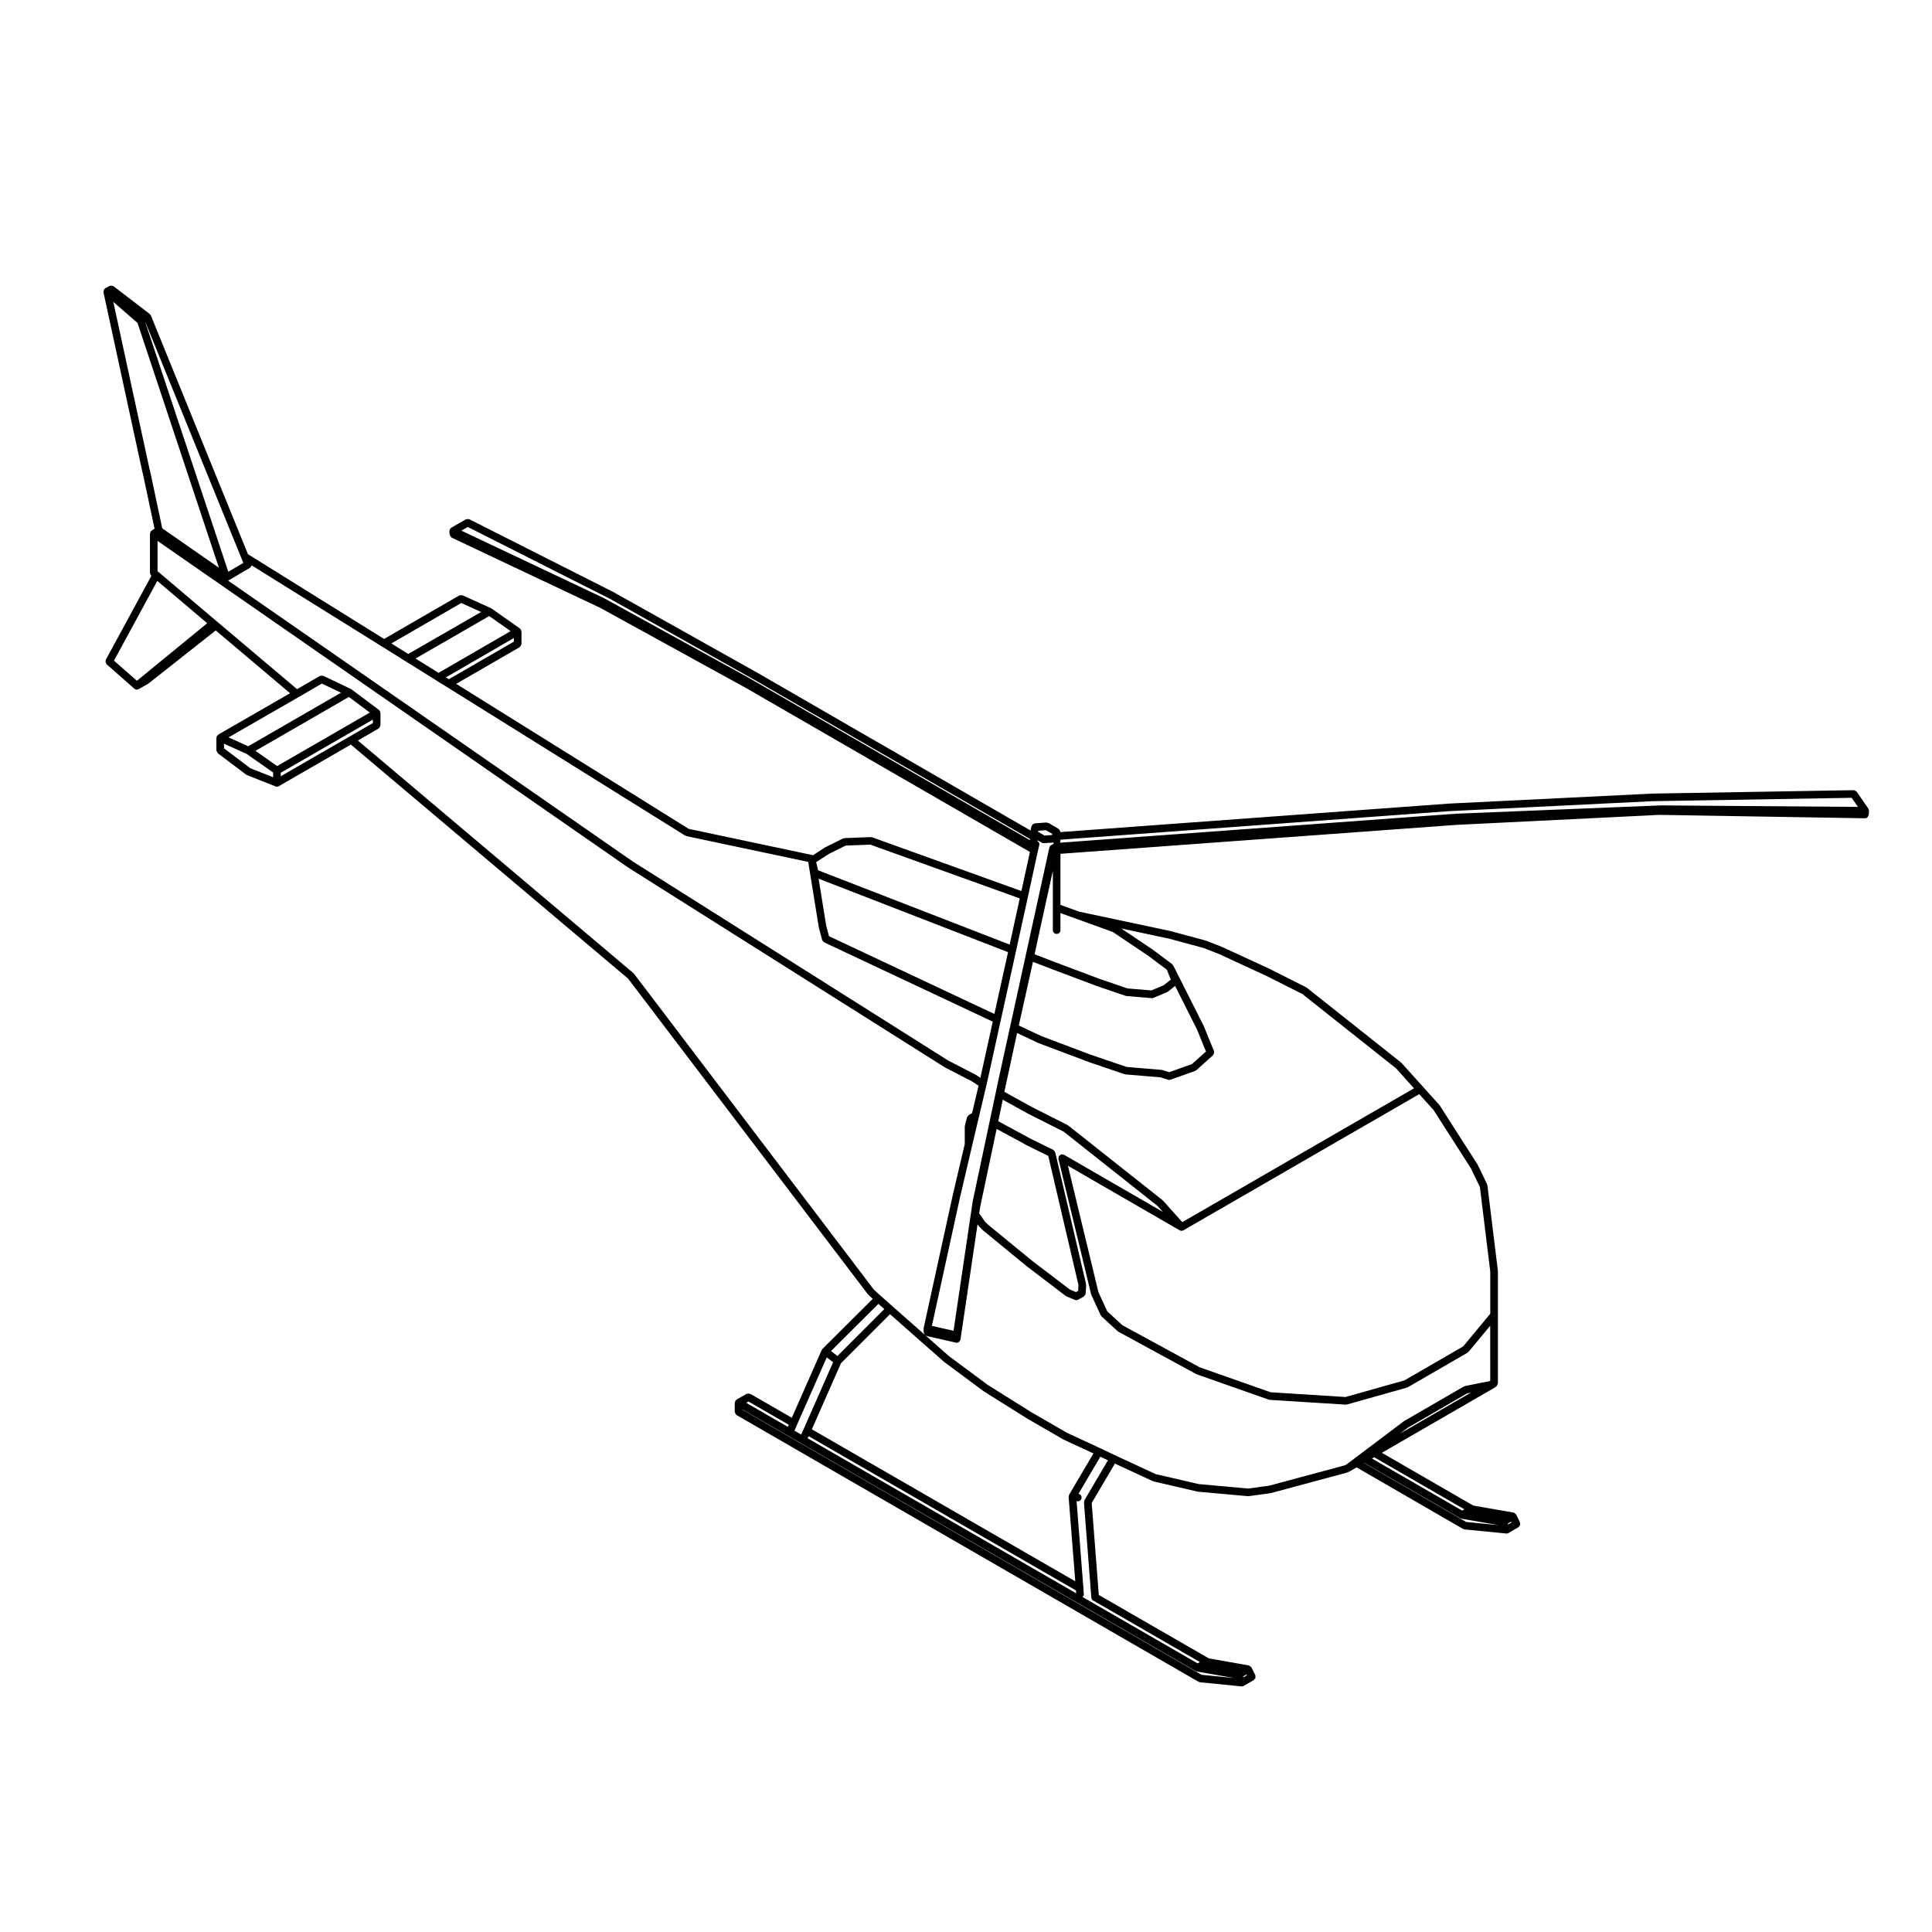 <?xml version="1.0" encoding="UTF-8"?>
<!-- Uploaded to: ICON Repo, www.svgrepo.com, Generator: ICON Repo Mixer Tools -->
<svg fill="#000000" width="800px" height="800px" version="1.1" viewBox="144 144 512 512" xmlns="http://www.w3.org/2000/svg">
 <path d="m639.2 358.59c-0.031-0.102 0-0.207-0.066-0.297l-3.059-4.449c-0.02-0.031-0.059-0.031-0.086-0.055-0.09-0.105-0.207-0.152-0.332-0.211-0.109-0.059-0.203-0.125-0.324-0.137-0.035 0-0.055-0.035-0.09-0.035h-0.016l-53.242 0.902c-0.012 0-0.012 0.004-0.02 0.004-0.004 0-0.012-0.004-0.016-0.004l-54.004 2.656h-0.012-0.012l-102.9 7.547c0-0.051-0.047-0.082-0.055-0.125-0.012-0.09-0.031-0.156-0.07-0.246-0.035-0.086-0.07-0.145-0.121-0.227-0.055-0.07-0.105-0.109-0.176-0.168-0.035-0.031-0.039-0.082-0.082-0.102l-2.621-1.535c-0.102-0.059-0.211-0.023-0.316-0.051-0.09-0.02-0.16-0.09-0.262-0.09l-3.066 0.227c-0.086 0.004-0.133 0.082-0.207 0.102-0.137 0.051-0.25 0.086-0.359 0.188-0.098 0.082-0.141 0.176-0.195 0.293-0.047 0.082-0.125 0.121-0.145 0.211l-0.242 1.109-72.199-41.695h-0.004c-0.004 0-0.004-0.004-0.004-0.004l-38.289-21.469h-0.023c-0.004-0.004-0.004-0.016-0.016-0.02l-38.18-19.297c-0.035-0.02-0.074 0.012-0.105-0.012-0.117-0.039-0.227-0.023-0.348-0.023-0.141 0.004-0.266-0.012-0.395 0.055-0.035 0.012-0.074-0.012-0.105 0.012l-3.848 2.207c-0.059 0.035-0.066 0.105-0.109 0.145-0.082 0.07-0.141 0.117-0.195 0.207-0.023 0.039-0.082 0.051-0.102 0.09-0.016 0.031 0.004 0.066-0.004 0.098-0.035 0.09-0.031 0.16-0.035 0.262-0.004 0.059-0.059 0.105-0.055 0.168l0.082 0.863c0.004 0.051 0.051 0.074 0.059 0.121 0.031 0.117 0.086 0.195 0.145 0.297 0.082 0.117 0.145 0.215 0.266 0.297 0.047 0.031 0.051 0.086 0.102 0.105l39.297 18.57 38.613 21.227h0.004l75.285 43.473-2.254 10.363-39.535-14.234c-0.059-0.023-0.109 0.016-0.168 0.004-0.066-0.012-0.105-0.07-0.172-0.07-0.012 0-0.023 0-0.039 0.004l-6.957 0.262c-0.082 0-0.121 0.07-0.191 0.09-0.074 0.02-0.145-0.02-0.215 0.016l-4.594 2.277c-0.016 0.012-0.02 0.031-0.035 0.039-0.035 0.02-0.074 0-0.105 0.02l-3.203 2.098-32.961-6.988-61.617-38.426 16.797-9.703c0.047-0.031 0.047-0.082 0.086-0.105 0.105-0.086 0.16-0.188 0.23-0.309 0.066-0.105 0.121-0.207 0.137-0.332 0.012-0.051 0.055-0.082 0.055-0.125v-3.289c0-0.035-0.035-0.055-0.035-0.086-0.012-0.09-0.051-0.156-0.082-0.246-0.02-0.059 0.012-0.117-0.023-0.176-0.023-0.039-0.074-0.039-0.105-0.082-0.051-0.059-0.082-0.109-0.137-0.16-0.023-0.02-0.023-0.055-0.051-0.074l-7.477-5.273c-0.031-0.02-0.07-0.004-0.102-0.02-0.031-0.02-0.039-0.059-0.07-0.074l-7.516-3.402c-0.023-0.016-0.055 0.004-0.086-0.004-0.117-0.047-0.238-0.016-0.363-0.016-0.137 0.012-0.262-0.012-0.383 0.051-0.031 0.016-0.059 0-0.09 0.012l-19.891 11.512-36.082-22.465-25.715-63.242c-0.012-0.023-0.039-0.031-0.051-0.051-0.012-0.031 0.004-0.055-0.012-0.082-0.035-0.066-0.109-0.07-0.16-0.121-0.047-0.055-0.039-0.125-0.102-0.172l-9.562-7.332c-0.055-0.039-0.125-0.02-0.188-0.051-0.121-0.059-0.227-0.082-0.363-0.09-0.125-0.012-0.23-0.004-0.352 0.035-0.066 0.02-0.137-0.016-0.195 0.023l-1.094 0.594c-0.055 0.035-0.066 0.105-0.109 0.141-0.047 0.035-0.121 0.031-0.16 0.082-0.02 0.02-0.004 0.051-0.023 0.074-0.047 0.059-0.059 0.121-0.09 0.191-0.047 0.102-0.059 0.18-0.074 0.297-0.012 0.09-0.035 0.156-0.023 0.242 0.004 0.023-0.016 0.047-0.012 0.074l10.254 47.34c0 0.004 0.004 0.012 0.004 0.012 0.004 0.012 0 0.016 0 0.02l0.246 0.973 3.031 14.297-0.734 0.449c-0.039 0.023-0.039 0.074-0.074 0.105-0.055 0.039-0.105 0.074-0.152 0.125-0.02 0.031-0.059 0.031-0.082 0.055-0.039 0.055-0.016 0.125-0.039 0.191-0.047 0.09-0.082 0.168-0.09 0.266-0.004 0.047-0.051 0.07-0.051 0.117v10.43c0 0.02 0.02 0.031 0.02 0.051 0.004 0.133 0.09 0.23 0.145 0.352 0.055 0.117 0.082 0.246 0.18 0.332 0.012 0.012 0.012 0.031 0.02 0.039l-12.051 22.188c-0.051 0.09-0.012 0.188-0.031 0.281-0.023 0.133-0.059 0.242-0.039 0.367 0.023 0.133 0.098 0.227 0.168 0.332 0.051 0.086 0.051 0.188 0.125 0.258l7.32 6.445c0.191 0.168 0.43 0.25 0.664 0.25 0.172 0 0.336-0.039 0.5-0.133l2.508-1.422c0.02-0.012 0.02-0.039 0.039-0.055 0.031-0.016 0.066-0.012 0.086-0.031l17.785-14.035 19.703 16.641-19.023 10.953c-0.039 0.023-0.047 0.082-0.086 0.105-0.086 0.066-0.137 0.137-0.203 0.227-0.035 0.051-0.105 0.066-0.137 0.125-0.012 0.031 0.004 0.055 0 0.086-0.023 0.07-0.02 0.121-0.031 0.203-0.004 0.047-0.055 0.082-0.055 0.125v3.285c0 0.031 0.023 0.047 0.031 0.07 0.004 0.125 0.086 0.227 0.141 0.344 0.055 0.117 0.09 0.242 0.191 0.324 0.02 0.02 0.016 0.051 0.035 0.07l7.477 5.648c0.047 0.031 0.105 0.02 0.152 0.051 0.035 0.02 0.047 0.07 0.086 0.082l7.559 2.992c0.121 0.051 0.246 0.074 0.371 0.074 0.172 0 0.344-0.047 0.504-0.133l19.09-11.02 73.48 62.027 63.582 83.707c0.02 0.031 0.059 0.02 0.086 0.039 0.023 0.031 0.016 0.07 0.047 0.102l1.113 1.004-13.301 13.246c-0.02 0.012-0.012 0.039-0.023 0.059-0.02 0.02-0.055 0.02-0.07 0.039-0.031 0.039-0.012 0.09-0.035 0.125-0.02 0.031-0.07 0.039-0.086 0.082l-7.93 17.965-11-6.328c-0.039-0.02-0.09 0-0.133-0.012-0.121-0.059-0.238-0.051-0.367-0.051-0.133 0-0.242-0.012-0.363 0.039-0.047 0.02-0.098 0-0.137 0.02l-2.621 1.496c-0.047 0.031-0.051 0.082-0.086 0.105-0.074 0.059-0.121 0.105-0.18 0.188-0.023 0.031-0.082 0.039-0.105 0.082-0.023 0.039 0 0.09-0.016 0.125-0.039 0.09-0.059 0.156-0.07 0.246-0.012 0.051-0.055 0.082-0.055 0.125v2.394c0 0.051 0.047 0.09 0.055 0.137 0.016 0.125 0.074 0.215 0.137 0.332 0.07 0.117 0.121 0.215 0.23 0.297 0.039 0.031 0.039 0.09 0.086 0.105l122.39 70.668c0.105 0.059 0.211 0.07 0.316 0.09 0.035 0.012 0.051 0.039 0.086 0.039l10.992 1.094h0.102c0.145 0 0.293-0.031 0.434-0.102 0.012 0 0.012-0.02 0.02-0.02 0.02-0.012 0.035-0.012 0.051-0.02l2.656-1.527c0.105-0.07 0.133-0.188 0.207-0.277 0.09-0.105 0.207-0.188 0.246-0.312 0.035-0.117-0.02-0.238-0.023-0.352-0.012-0.125 0.035-0.266-0.031-0.383l-1.012-2.016c-0.004-0.012-0.016-0.012-0.02-0.02-0.004-0.012 0-0.02-0.004-0.031-0.012-0.02-0.031-0.02-0.039-0.031-0.066-0.102-0.172-0.137-0.266-0.215-0.102-0.082-0.172-0.176-0.297-0.215h-0.055c-0.02-0.012-0.023-0.031-0.047-0.031l-10.578-1.871-29.152-16.809-1.883-24.355 6.152-10.461 10.051 4.664c0.051 0.02 0.102 0.02 0.152 0.031 0.016 0.012 0.023 0.031 0.047 0.039l11.594 2.684c0.039 0.012 0.086 0.012 0.121 0.02 0.004 0 0.012 0.012 0.016 0.012l13.234 1.188c0.031 0 0.059 0.012 0.09 0.012 0.047 0 0.09-0.012 0.133-0.012l5.793-0.785c0.012 0 0.012-0.012 0.02-0.012 0.035-0.012 0.074-0.012 0.105-0.02l20.121-5.422c0.02 0 0.023-0.031 0.047-0.031 0.047-0.02 0.09-0.012 0.125-0.031l0.629-0.297c0.012-0.012 0.012-0.02 0.02-0.031 0.02-0.012 0.035 0 0.051-0.012l1.703-0.984 28.223 16.312c0.102 0.059 0.211 0.07 0.316 0.09 0.035 0 0.051 0.039 0.086 0.039l11.027 1.082c0.035 0 0.07 0.012 0.102 0.012 0.152 0 0.301-0.039 0.449-0.105 0.012-0.012 0.012-0.02 0.02-0.031 0.016 0 0.031 0 0.039-0.012l2.621-1.527c0.102-0.059 0.121-0.176 0.195-0.258 0.098-0.105 0.207-0.195 0.246-0.324 0.039-0.137-0.012-0.266-0.023-0.402-0.012-0.105 0.035-0.215-0.02-0.324l-0.973-2.016c-0.004-0.02-0.02-0.02-0.023-0.031-0.004-0.012 0-0.02-0.004-0.031-0.012-0.02-0.031-0.02-0.039-0.031-0.066-0.105-0.176-0.145-0.277-0.227-0.09-0.07-0.152-0.168-0.266-0.195-0.031-0.012-0.051-0.02-0.086-0.02-0.016-0.012-0.023-0.031-0.039-0.031l-10.629-1.84-24.25-13.992 29.938-17.301c0.031-0.02 0.031-0.051 0.055-0.07 0.031-0.02 0.07-0.012 0.102-0.039l0.309-0.258c0.012-0.012 0.012-0.031 0.02-0.039 0.102-0.09 0.121-0.227 0.176-0.352 0.055-0.117 0.137-0.207 0.141-0.332 0-0.02 0.016-0.031 0.016-0.039v-29.66c0-0.02-0.023-0.039-0.023-0.059-0.004-0.02 0.02-0.039 0.016-0.059l-2.777-22.66c-0.004-0.059-0.066-0.09-0.082-0.145-0.016-0.055 0.016-0.105-0.012-0.168l-2.457-5.117c-0.012-0.02-0.039-0.031-0.055-0.051-0.012-0.02 0-0.039-0.012-0.059l-9.984-15.598c-0.016-0.02-0.051-0.02-0.07-0.051-0.02-0.02-0.012-0.059-0.031-0.082l-4.41-4.902-5.648-6.277c-0.02-0.031-0.059-0.02-0.082-0.039-0.023-0.02-0.02-0.059-0.047-0.082l-24.984-19.82c-0.031-0.031-0.07-0.012-0.105-0.031-0.031-0.02-0.035-0.07-0.07-0.082l-9.645-4.863c-0.004-0.004-0.012 0.004-0.02-0.004-0.004 0-0.004-0.012-0.012-0.012l-12.566-5.793c-0.012-0.004-0.02 0-0.035 0-0.012-0.004-0.012-0.02-0.02-0.02l-4.18-1.641c-0.02-0.012-0.039 0.004-0.066 0-0.02-0.012-0.023-0.031-0.047-0.039l-9.281-2.504c-0.012-0.004-0.016 0.004-0.023 0.004-0.012-0.004-0.016-0.02-0.023-0.02l-24.223-5.144-4.961-1.789v-13.543l104.88-7.664h0.004l53.867-2.656 54.438 0.902h0.016c0.266 0 0.516-0.105 0.695-0.281 0.074-0.074 0.082-0.188 0.125-0.277 0.07-0.125 0.172-0.23 0.18-0.383l0.004-0.051v-0.004l0.066-0.957s-0.012-0.016-0.012-0.023c0-0.016 0.016-0.023 0.016-0.035 0.012-0.078-0.074-0.16-0.102-0.254zm-164.87 229.17 0.105 0.215-0.887 0.523-0.105-0.227zm70.137-40.496 0.105 0.215-0.883 0.516-0.109-0.227zm-125.31-183.11 2.016-0.145 1.691 0.988-0.07 0.289-1.988 0.141-1.715-1.004zm-76.523-40.41h-0.012s0-0.012-0.004-0.012l-38.672-21.281c-0.012-0.004-0.023 0.004-0.035-0.004-0.012-0.004-0.012-0.02-0.02-0.02l-37.625-17.801 1.703-0.973 37.695 19.051 38.238 21.438 73.047 42.184v0.328zm73.773 57.918 2.535-11.645 0.004-0.012 0.484-2.098c0.098-0.414-0.125-0.766-0.457-0.992v-0.242l1.102 0.645c0.156 0.102 0.332 0.137 0.508 0.137h0.074l2.484-0.18c0.039 0.105 0.059 0.223 0.125 0.312-0.156 0.07-0.312 0.133-0.406 0.277-0.359 0.09-0.672 0.309-0.75 0.691l-13.438 61.289-6.879 32.461c0 0.012 0.004 0.02 0.004 0.031 0 0.012-0.02 0.02-0.02 0.031l-5.078 34.305-5.734-1.301 7.41-33.871v-0.012l3.281-13.992v-0.012l1.797-7.586 1.98-8.414 0.004-0.012 0.523-2.281v-0.012l3.254-14.801 4.074-18.477zm1.344 17.23 4.594 1.785c0.004 0 0.004 0 0.012 0.004l12.449 4.676h0.02c0.004 0 0.004 0.012 0.012 0.012l7.441 2.539c0.074 0.031 0.141 0.031 0.215 0.039 0.012 0 0.016 0.012 0.023 0.012l6.691 0.559c0.031 0 0.055 0.012 0.086 0.012 0.133 0 0.266-0.031 0.395-0.09l3.633-1.527c0.039-0.02 0.051-0.07 0.09-0.09 0.047-0.031 0.105-0.02 0.145-0.059l1.859-1.477 5.785 11.492 2.004 4.949s0.012 0 0.012 0.012l0.387 0.906-3.734 3.356-6.027 2.137-1.777-0.57c-0.039-0.012-0.082 0.02-0.117 0.012-0.039 0-0.059-0.051-0.105-0.051l-9.262-0.777-9.234-3.141h-0.004l-13.332-5.019-6.016-2.828zm-9.633 44.285 8.281 4.481c0.004 0.012 0.016 0 0.023 0.012 0.004 0 0.004 0.012 0.012 0.012l5.367 2.637 8.004 34.223-0.082 1.559-0.574 0.324-1.605-0.672-10.027-7.637-11.598-9.508-0.883-0.848-1.543-2.207 0.312-1.91zm-0.594-30.465-43.828-20.609-0.734-2.734-2.019-12.508 50.199 19.469zm-43.855-42.426c0.012-0.012 0.023-0.004 0.039-0.012l4.402-2.188 6.543-0.246 39.594 14.246-2.672 12.238-50.758-19.684-0.523-2.16zm-83.492-56.238-17.227 9.949-0.781-0.484 18.008-10.43zm-0.863-2.793-19.09 11.059-6.102-3.797 19.527-11.254zm-13.066-7.457 5.254 2.383-19.316 11.129-4.457-2.797zm-56.008-9.316c0.098-0.055 0.117-0.168 0.188-0.25 0.09-0.102 0.188-0.172 0.227-0.297 0.016-0.039 0.035-0.07 0.047-0.105l34.535 21.512h0.004l6.387 3.996h0.004l8.035 5.008c0.004 0.004 0.004 0.012 0.004 0.012l2.727 1.684h0.004l63.188 39.406c0.07 0.039 0.152 0.039 0.23 0.066 0.039 0.016 0.055 0.055 0.098 0.066l32.27 6.832 2.801 17.352c0.004 0.02 0.023 0.031 0.031 0.051 0 0.02-0.016 0.039-0.012 0.059l0.867 3.215c0.004 0.016 0.023 0.023 0.031 0.047 0.02 0.059 0.07 0.09 0.105 0.145 0.09 0.16 0.191 0.297 0.348 0.387 0.031 0.016 0.035 0.055 0.066 0.07l44.664 21.008-3.082 14v0.012l-0.195 0.867-1.258-0.816c-0.016-0.012-0.035 0-0.055-0.012-0.016-0.012-0.016-0.031-0.035-0.039l-7.152-3.688-83.512-52.699h-0.004l-107.34-74.496zm-27.676-65.035 25.402 62.445 0.516 1.293-3.981 2.336-21.973-66.055zm1.336 39.957-0.012-0.016c0-0.012 0.004-0.016 0-0.02l-0.25-1.004-9.609-44.355 6.41 5.57 21.578 64.875-15.02-10.445zm-3.617 55.008-6.074-5.336 11.473-21.125 13.234 11.211zm42.848 4.328c0.004-0.004 0.004-0.004 0 0l6.156-3.586 5.078 2.422-24.586 14.188-5.211-2.348zm-6.746 21.238-6.051-2.394-6.969-5.266v-1.23l5.981 2.695 7.039 4.938zm1.062-2.965-5.738-4.035 24.754-14.281 5.535 4.144zm19.141-7.793-18.188 10.496v-0.926l24.414-14.09v0.922zm75.422 62.82c-0.023-0.031-0.074-0.031-0.102-0.059-0.031-0.031-0.023-0.074-0.055-0.102l-73.016-61.633 5.488-3.176c0.039-0.02 0.047-0.082 0.086-0.105 0.105-0.082 0.156-0.176 0.227-0.297 0.066-0.117 0.125-0.207 0.141-0.344 0.004-0.047 0.051-0.074 0.051-0.121v-3.254c0-0.031-0.023-0.047-0.031-0.07-0.004-0.09-0.051-0.156-0.082-0.242-0.02-0.066 0.012-0.133-0.023-0.191-0.023-0.047-0.082-0.051-0.105-0.09-0.047-0.055-0.07-0.105-0.121-0.145-0.02-0.02-0.016-0.051-0.039-0.07l-7.289-5.461c-0.031-0.02-0.07-0.012-0.105-0.031-0.035-0.02-0.035-0.059-0.07-0.074l-7.289-3.477c-0.031-0.012-0.059 0.012-0.098 0-0.133-0.051-0.25-0.031-0.398-0.02-0.125 0.012-0.238-0.004-0.348 0.051-0.035 0.012-0.07-0.012-0.102 0.012l-6 3.492-20.883-17.633-0.711-0.598-15.098-12.793h-0.012v-0.012l-0.273-0.215v-8.031l124.88 86.66c0.012 0.012 0.02 0 0.031 0.012 0 0 0.004 0.012 0.012 0.012l83.613 52.758c0.016 0.012 0.035 0.012 0.051 0.02 0.012 0 0.012 0.02 0.023 0.031l7.129 3.68 1.832 1.188-1.715 7.281-0.848 0.465c-0.004 0-0.004 0.012-0.016 0.012-0.105 0.07-0.152 0.188-0.23 0.289-0.086 0.105-0.203 0.188-0.238 0.324 0 0-0.012 0-0.012 0.012l-0.559 2.168c-0.012 0.051 0.023 0.09 0.02 0.125-0.012 0.051-0.055 0.082-0.055 0.125v4.644l-3.254 13.895v0.012s-0.004 0-0.004 0.012l-7.629 34.832v0.012c-0.012 0.039 0.023 0.07 0.02 0.105 0 0 0.004 0.012 0.004 0.02-0.004 0.051-0.051 0.082-0.051 0.125l0.039 0.938c0.004 0.102 0.086 0.168 0.109 0.246 0.039 0.125 0.066 0.227 0.145 0.324 0.012 0.012 0.012 0.039 0.02 0.051l-8.59-7.586h-0.004l-3.062-2.727-1.82-1.641zm115.32 138.07c-0.035 0.059-0.004 0.125-0.023 0.188-0.023 0.059-0.09 0.102-0.102 0.168-0.004 0.051 0.031 0.082 0.031 0.117-0.004 0.051-0.047 0.082-0.039 0.117l1.762 22.363-69.809-40.285 7.715-17.508 13-13 14.281 12.605c0.016 0.012 0.035 0.012 0.051 0.02 0.012 0.012 0.012 0.031 0.02 0.039l10.43 7.734c0.016 0.012 0.031 0.012 0.047 0.02 0.012 0.012 0.012 0.02 0.02 0.031l11.633 7.289c0.012 0 0.016 0 0.023 0.012 0.004 0 0.004 0.012 0.012 0.012l9.457 5.461c0.016 0.012 0.035 0 0.055 0.012 0.012 0.012 0.016 0.02 0.023 0.031l7.856 3.641zm1.863 26.133-71.238-41.133c0.098-0.09 0.195-0.168 0.258-0.289l0.102-0.207 70.832 40.875zm-52.406-76.707 1.562 1.387-12.418 12.43-1.707-1.309zm-21.551 32.004v-0.012l7.863-17.809 1.684 1.289-7.828 17.758-0.559 1.199c-0.035 0.082 0.004 0.156-0.012 0.238l-1.84-1.062zm-12.887-6.121 10.68 6.152-0.242 0.559-11.027-6.367zm128.76 73.277-8.68-0.855-121.7-70.277v-0.07l120.13 69.355c0.082 0.051 0.16 0.051 0.242 0.07 0.035 0.012 0.055 0.051 0.09 0.059zm-39.711-47.129c-0.059 0.102-0.02 0.207-0.047 0.312-0.02 0.102-0.102 0.176-0.09 0.277l1.949 25.211c0.004 0.031 0.039 0.051 0.047 0.09 0.004 0.039 0 0.082 0.012 0.117 0.004 0.02-0.004 0.031 0 0.039l0.039 0.117c0.102 0.297 0.332 0.453 0.598 0.539l28.074 16.188-0.613 0.352-30.496-17.602c0.215-0.195 0.367-0.465 0.344-0.777l-0.105-1.602v-0.012c-0.004 0 0 0 0-0.012l-1.809-22.984 0.168 0.02c0.055 0.012 0.105 0.02 0.156 0.02 0.488 0 0.918-0.352 0.992-0.855 0.09-0.527-0.277-1.031-0.805-1.133l5.785-9.828 2.016 0.953zm109.79 6.617-8.645-0.848-27.031-15.617 0.055-0.039 25.414 14.672c0.082 0.039 0.16 0.039 0.242 0.07 0.035 0.012 0.055 0.039 0.09 0.051zm-9.113-4.199-0.59 0.332-23.891-13.785 0.59-0.344zm-17.004-20.102 2.074-1.559 15.637-9.055 1.02-0.207zm23.855-13.918-6.711 1.359c-0.059 0.02-0.086 0.082-0.137 0.102-0.059 0.02-0.109-0.012-0.168 0.02l-15.824 9.16c-0.02 0.012-0.02 0.039-0.039 0.051-0.02 0.012-0.039 0-0.059 0.02l-15.203 11.453-0.469 0.215-19.973 5.379-5.613 0.754-13.055-1.18-11.418-2.644-10.797-5.008-3.84-1.828 0.004 0.004h-0.004l-8.836-4.102-9.371-5.41-11.602-7.269-10.348-7.672-6.266-5.531c0.055 0.039 0.121 0.039 0.18 0.07 0.082 0.039 0.117 0.125 0.207 0.145l7.734 1.762h0.066c0.004 0 0.004 0.012 0.012 0.012 0.051 0.012 0.102 0.012 0.145 0.012 0.242 0 0.457-0.09 0.637-0.238 0.02-0.012 0.023-0.031 0.039-0.039 0.059-0.051 0.07-0.125 0.109-0.195 0.07-0.102 0.168-0.176 0.195-0.309 0.004-0.02-0.012-0.031-0.004-0.039 0-0.02 0.016-0.031 0.02-0.039l4.523-30.516 0.379 0.539c0.02 0.031 0.059 0.02 0.082 0.039 0.031 0.039 0.02 0.082 0.051 0.105l0.973 0.938c0.012 0.012 0.031 0.012 0.039 0.02 0.012 0.012 0.012 0.031 0.02 0.039l11.633 9.539h0.016c0.012 0.012 0.012 0.012 0.016 0.02l10.168 7.742c0.047 0.031 0.102 0.02 0.141 0.051 0.039 0.02 0.047 0.059 0.086 0.082l2.176 0.898c0.125 0.051 0.258 0.082 0.383 0.082 0.168 0 0.328-0.051 0.488-0.125l1.496-0.828c0.039-0.02 0.047-0.07 0.086-0.102 0.105-0.082 0.168-0.188 0.242-0.309 0.066-0.105 0.121-0.188 0.141-0.312 0.012-0.039 0.051-0.07 0.055-0.105l0.105-2.242c0.004-0.059-0.047-0.102-0.051-0.145-0.004-0.047 0.031-0.09 0.02-0.137l-8.148-34.844c-0.004-0.02-0.023-0.02-0.031-0.039-0.035-0.125-0.133-0.207-0.211-0.309-0.086-0.105-0.137-0.227-0.258-0.289-0.02-0.012-0.02-0.039-0.039-0.051l-5.793-2.84-8.766-4.742 1.184-5.707 6.648 3.68h0.023c0.004 0.012 0.004 0.012 0.012 0.012l9.508 4.812 24.832 19.66 1.402 1.566-26.184-15.133c-0.117-0.07-0.25-0.031-0.379-0.051-0.121-0.012-0.23-0.082-0.359-0.051-0.004 0-0.012 0-0.016 0.012-0.105 0.02-0.168 0.125-0.262 0.188-0.125 0.082-0.277 0.137-0.348 0.266-0.008-0.016-0.016-0.016-0.016-0.016-0.059 0.102-0.02 0.207-0.039 0.309-0.035 0.145-0.105 0.289-0.07 0.434l8.672 35.895c0.012 0.039 0.047 0.059 0.059 0.102 0.012 0.031-0.012 0.059 0.004 0.09l2.469 5.352c0.039 0.082 0.117 0.125 0.176 0.195 0.031 0.039 0.02 0.09 0.055 0.117l4.231 3.883c0.035 0.039 0.09 0.031 0.125 0.051 0.035 0.031 0.035 0.082 0.074 0.102l20.676 11.254c0.035 0.012 0.074 0.012 0.105 0.02 0.016 0.012 0.02 0.031 0.039 0.039l19.027 6.691c0.086 0.031 0.16 0.039 0.242 0.051 0.016 0 0.02 0.012 0.031 0.012l20.121 1.27c0.02 0 0.047 0.012 0.066 0.012 0.09 0 0.18-0.02 0.277-0.039l15.922-4.488c0.031-0.012 0.039-0.051 0.07-0.059 0.055-0.02 0.105-0.012 0.16-0.039l15.824-9.16c0.059-0.039 0.07-0.117 0.117-0.156s0.109-0.031 0.152-0.07l5.734-6.906 0.008 14.633zm-15.008-71.781 9.891 15.445 2.379 4.949 2.746 22.406v11.18l-7.18 8.645-15.551 9.004-15.637 4.41-19.82-1.258-18.809-6.609-20.496-11.16-4-3.672-2.344-5.078-8.09-33.512 29.605 17.109c0.156 0.09 0.328 0.137 0.504 0.137s0.344-0.051 0.504-0.137l62.488-36.082zm-70.125-45.434h0.012l9.152 2.473 4.098 1.605 12.543 5.789 9.531 4.801 24.836 19.699 4.758 5.297-61.406 35.465-5.106-5.707c-0.023-0.031-0.059-0.02-0.086-0.039-0.023-0.02-0.02-0.059-0.047-0.082l-24.984-19.781c-0.031-0.031-0.074-0.012-0.105-0.031-0.031-0.02-0.035-0.059-0.07-0.082l-9.566-4.84-7.195-3.977 0.469-2.106v-0.012l2.91-13.461 5.621 2.644c0.02 0.012 0.039 0 0.055 0.012 0.012 0 0.012 0.02 0.02 0.02l13.422 5.047h0.02c0.004 0 0.004 0.012 0.012 0.012l9.344 3.18c0.074 0.031 0.141 0.031 0.215 0.039 0.012 0 0.016 0.012 0.023 0.012l9.273 0.777 1.988 0.641c0.102 0.031 0.203 0.051 0.309 0.051 0.109 0 0.227-0.02 0.332-0.059l6.543-2.324c0.066-0.02 0.082-0.09 0.133-0.117 0.07-0.039 0.145-0.031 0.207-0.082l4.41-3.965c0.066-0.059 0.055-0.145 0.102-0.207 0.082-0.105 0.133-0.207 0.156-0.332 0.035-0.125 0.023-0.246 0-0.371-0.016-0.082 0.031-0.156-0.004-0.227l-0.66-1.559-2.016-4.977c-0.004-0.012-0.023-0.012-0.031-0.031-0.012-0.012 0-0.031-0.004-0.039l-8.082-16.043c-0.039-0.074-0.121-0.098-0.176-0.152-0.051-0.059-0.051-0.145-0.117-0.203l-5.152-3.856c-0.012-0.012-0.02 0-0.031-0.012-0.012 0-0.004-0.016-0.016-0.02l-8.289-5.566zm-24.395-5.199 9.523 3.438 9.359 6.297 4.934 3.684 1.062 2.629-1.879 1.5-3.269 1.375-6.316-0.527-7.324-2.5h-0.004l-12.402-4.66h-0.008l-4.891-1.895 1.094-5.098v-0.004l3.734-17.012v15.715c0 0.555 0.453 1.008 1.008 1.008 0.555 0 1.008-0.453 1.008-1.008v-4.516zm154.78-30.113h-0.012c-0.012 0-0.016 0.012-0.02 0.012-0.012 0-0.016-0.012-0.02-0.012l-54.324 2.207c-0.004 0-0.012 0.004-0.016 0.004s-0.016-0.004-0.02-0.004l-104.88 7.68c0.051-0.117 0.145-0.215 0.145-0.352v-0.449l103.04-7.562h0.004l53.922-2.644h0.016l52.707-0.891 1.652 2.41z"/>
</svg>